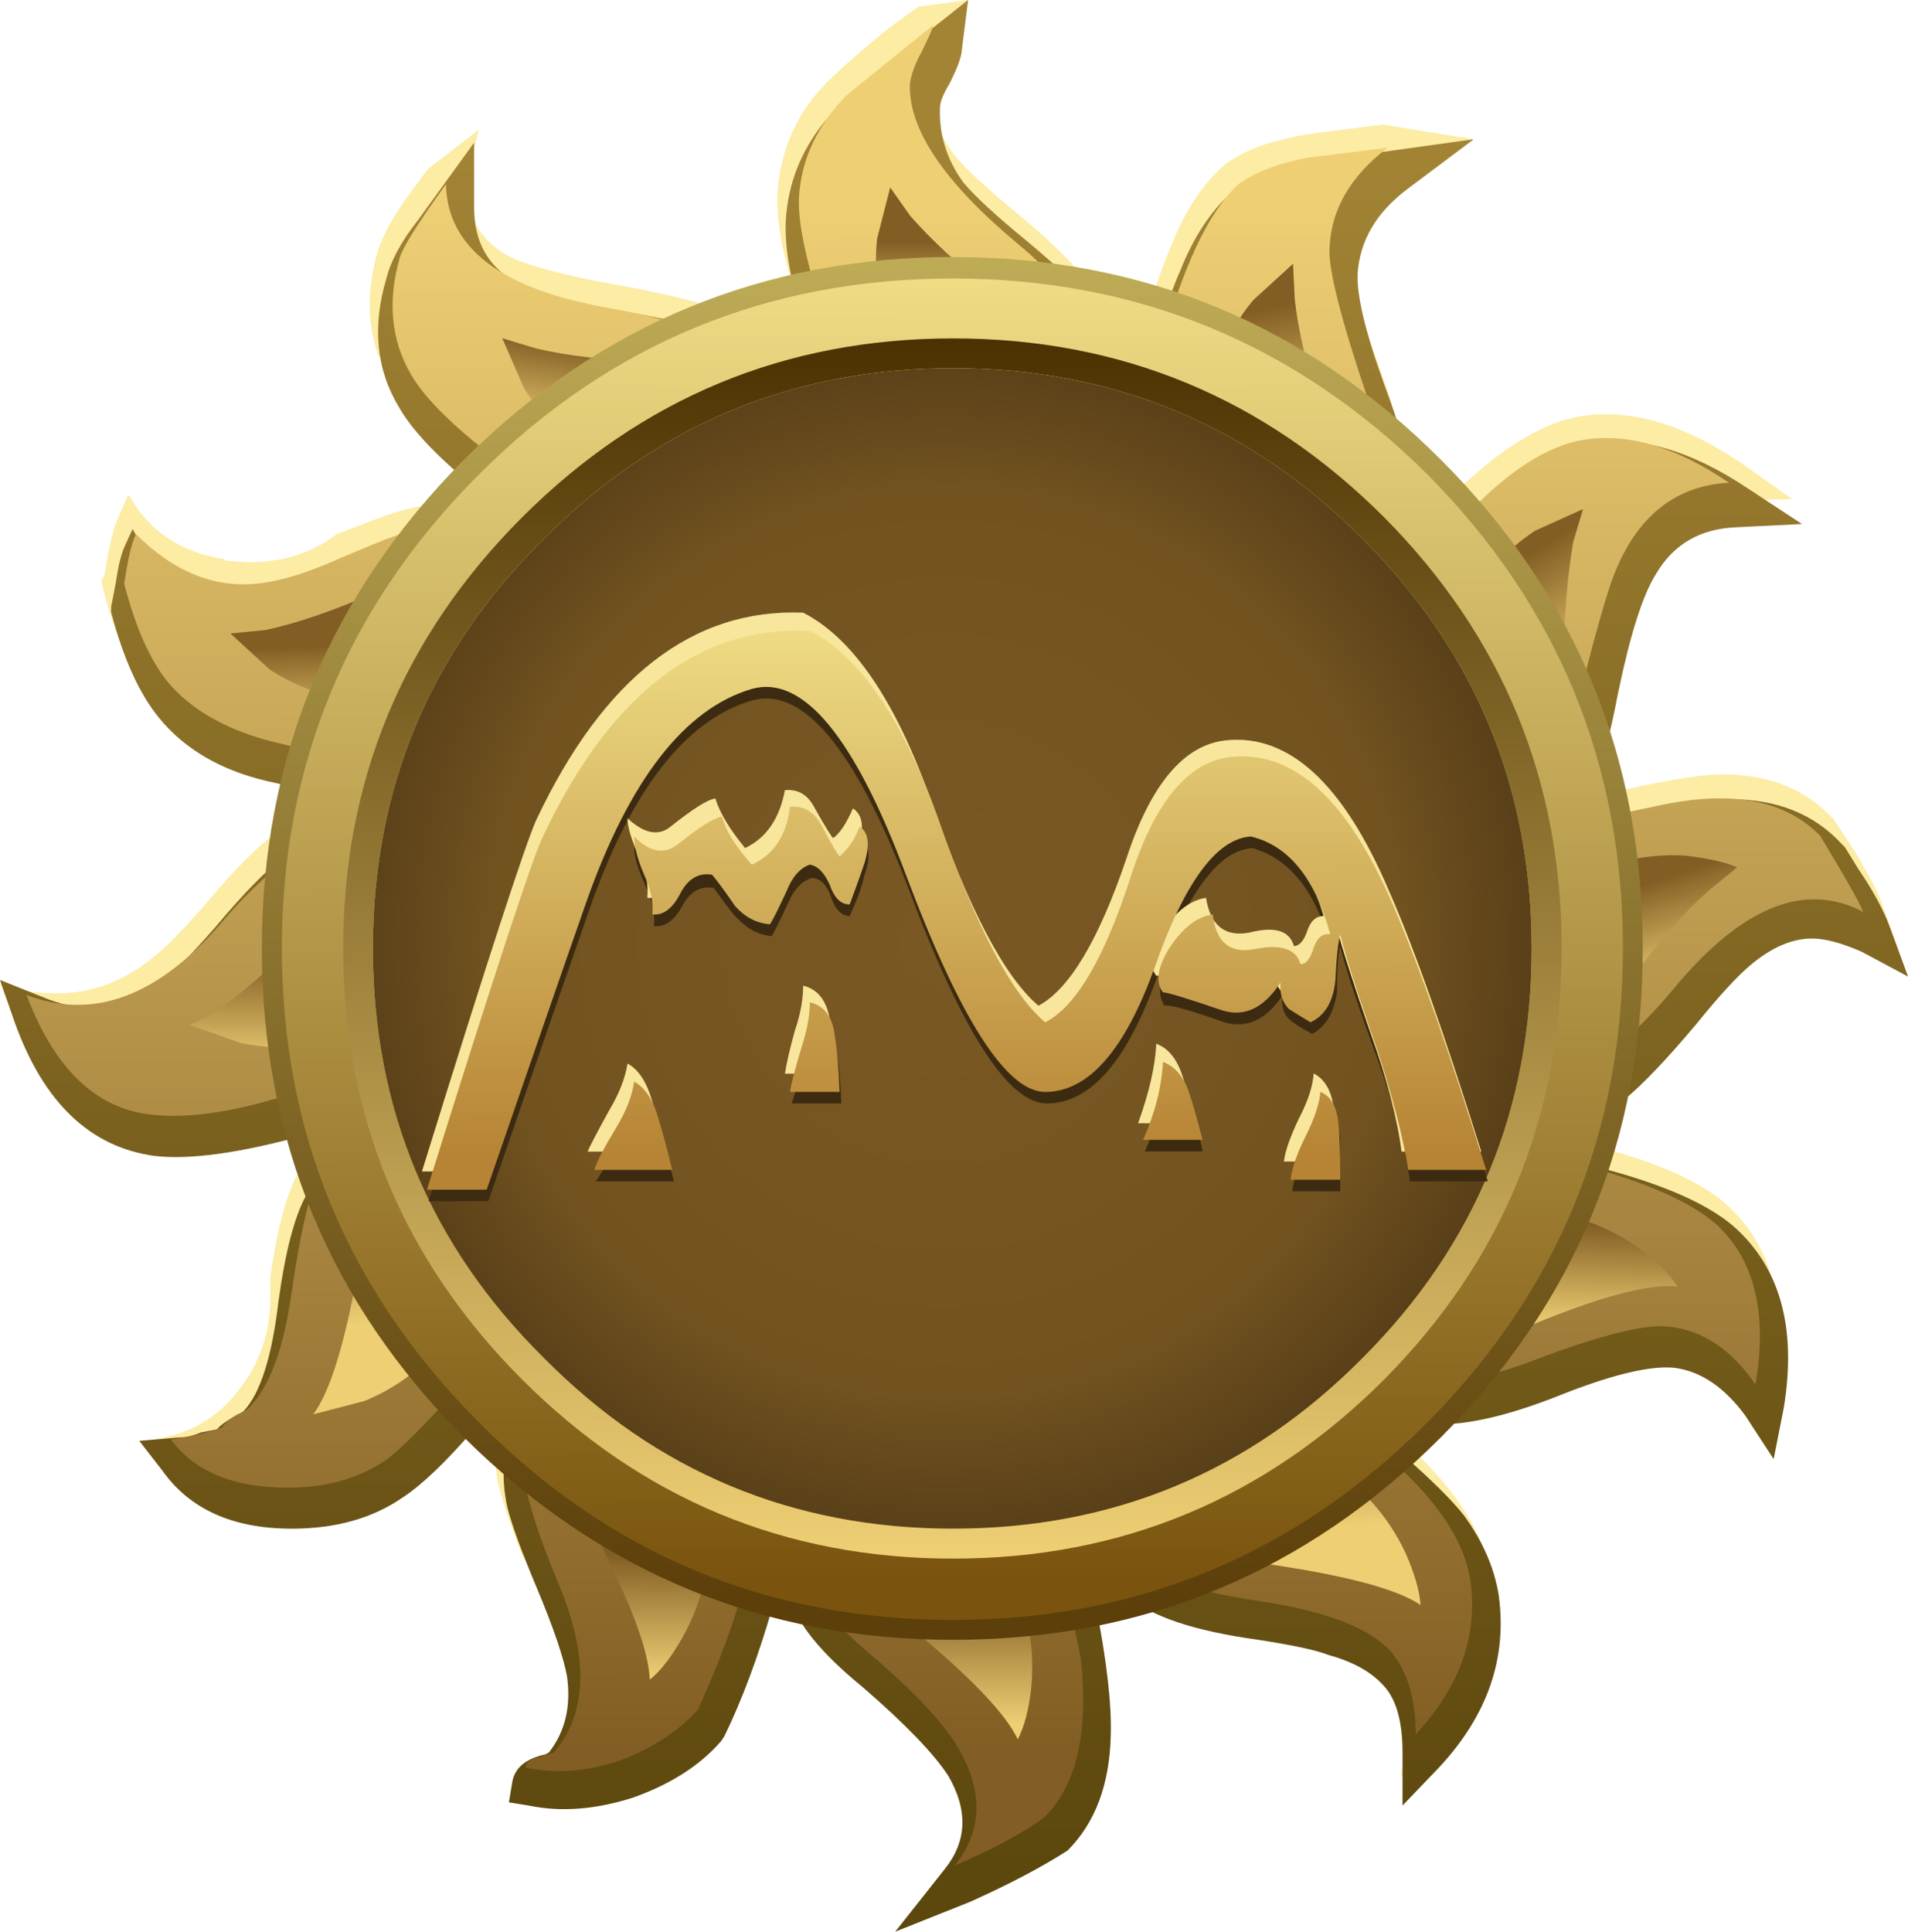 <?xml version="1.0" encoding="UTF-8"?>
<svg version="1.1" viewBox="0 0 46.039 46.602" xml:space="preserve" xmlns="http://www.w3.org/2000/svg">
  <defs>
    <linearGradient id="p" x1="1631.6" x2="1684.1" y1="-889.84" y2="-889.84" gradientTransform="matrix(1.2196e-5 -.64 -.64 .001 -551.1 1079.9)" gradientUnits="userSpaceOnUse">
      <stop stop-color="#a38435" offset="0"/>
      <stop stop-color="#5c470d" offset="1"/>
    </linearGradient>
    <linearGradient id="g" x1="-1683.3" x2="-1636.6" y1="889.64" y2="889.64" gradientTransform="matrix(1.3704e-5 .64 .64 .001 -551.1 1079.9)" gradientUnits="userSpaceOnUse">
      <stop stop-color="#835e24" offset="0"/>
      <stop stop-color="#eecf74" offset="1"/>
    </linearGradient>
    <linearGradient id="d" x1="1636" x2="1639.1" y1="-959.24" y2="-959.24" gradientTransform="matrix(-.02 -.64 -.64 .02 -551.1 1079.9)" gradientUnits="userSpaceOnUse">
      <stop stop-color="#835e24" offset="0"/>
      <stop stop-color="#eecf74" offset="1"/>
    </linearGradient>
    <linearGradient id="c" x1="1729.8" x2="1734.5" y1="-783.14" y2="-783.14" gradientTransform="matrix(.044 -.638 -.638 -.044 -551.1 1079.9)" gradientUnits="userSpaceOnUse">
      <stop stop-color="#835e24" offset="0"/>
      <stop stop-color="#eecf74" offset="1"/>
    </linearGradient>
    <linearGradient id="b" x1="1675.7" x2="1679.7" y1="-889.55" y2="-889.55" gradientTransform="matrix(0 -.64 -.64 .001 -551.1 1079.9)" gradientUnits="userSpaceOnUse">
      <stop stop-color="#835e24" offset="0"/>
      <stop stop-color="#eecf74" offset="1"/>
    </linearGradient>
    <linearGradient id="x" x1="1674.6" x2="1678.3" y1="-880.23" y2="-880.23" gradientTransform="matrix(0 -.64 -.64 .001 -551.1 1079.9)" gradientUnits="userSpaceOnUse">
      <stop stop-color="#835e24" offset="0"/>
      <stop stop-color="#eecf74" offset="1"/>
    </linearGradient>
    <linearGradient id="w" x1="1721.6" x2="1726.4" y1="-757.33" y2="-757.33" gradientTransform="matrix(.044 -.638 -.638 -.044 -551.1 1079.9)" gradientUnits="userSpaceOnUse">
      <stop stop-color="#835e24" offset="0"/>
      <stop stop-color="#eecf74" offset="1"/>
    </linearGradient>
    <linearGradient id="v" x1="1656.6" x2="1659.9" y1="-871.13" y2="-871.13" gradientTransform="matrix(0 -.64 -.64 .001 -551.1 1079.9)" gradientUnits="userSpaceOnUse">
      <stop stop-color="#835e24" offset="0"/>
      <stop stop-color="#eecf74" offset="1"/>
    </linearGradient>
    <linearGradient id="u" x1="1677.7" x2="1680.5" y1="-811.92" y2="-811.92" gradientTransform="matrix(.023 -.64 -.64 -.023 -551.1 1079.9)" gradientUnits="userSpaceOnUse">
      <stop stop-color="#835e24" offset="0"/>
      <stop stop-color="#eecf74" offset="1"/>
    </linearGradient>
    <linearGradient id="t" x1="1484.5" x2="1487.3" y1="-1122.9" y2="-1122.9" gradientTransform="matrix(-.099 -.632 -.632 .099 -551.1 1079.9)" gradientUnits="userSpaceOnUse">
      <stop stop-color="#835e24" offset="0"/>
      <stop stop-color="#eecf74" offset="1"/>
    </linearGradient>
    <linearGradient id="s" x1="1635" x2="1637.6" y1="-889.19" y2="-889.19" gradientTransform="matrix(0 -.64 -.64 .001 -551.1 1079.9)" gradientUnits="userSpaceOnUse">
      <stop stop-color="#835e24" offset="0"/>
      <stop stop-color="#eecf74" offset="1"/>
    </linearGradient>
    <linearGradient id="r" x1="1785.9" x2="1790.1" y1="-546.91" y2="-546.91" gradientTransform="matrix(.13 -.627 -.627 -.13 -551.1 1079.9)" gradientUnits="userSpaceOnUse">
      <stop stop-color="#835e24" offset="0"/>
      <stop stop-color="#eecf74" offset="1"/>
    </linearGradient>
    <linearGradient id="q" x1="1877.2" x2="1881.3" y1="77.07" y2="77.07" gradientTransform="matrix(.331 -.548 -.548 -.331 -551.1 1079.9)" gradientUnits="userSpaceOnUse">
      <stop stop-color="#835e24" offset="0"/>
      <stop stop-color="#eecf74" offset="1"/>
    </linearGradient>
    <linearGradient id="o" x1="1855.1" x2="1858.2" y1="-352.58" y2="-352.58" gradientTransform="matrix(.198 -.609 -.609 -.198 -551.1 1079.9)" gradientUnits="userSpaceOnUse">
      <stop stop-color="#835e24" offset="0"/>
      <stop stop-color="#eecf74" offset="1"/>
    </linearGradient>
    <radialGradient id="a" cx="889.58" cy="1657.5" r="19.099" gradientTransform="matrix(.64 0 0 .64 -551.1 -1041.7)" gradientUnits="userSpaceOnUse">
      <stop stop-color="#7a5824" offset="0"/>
      <stop stop-color="#725320" offset=".71"/>
      <stop stop-color="#523a16" offset="1"/>
    </radialGradient>
    <linearGradient id="n" x1="-1678.7" x2="-1638.1" y1="889.87" y2="889.87" gradientTransform="matrix(1.5763e-5 .64 .64 .001 -551.1 1079.9)" gradientUnits="userSpaceOnUse">
      <stop stop-color="#5c3f0a" offset="0"/>
      <stop stop-color="#bfac57" offset="1"/>
    </linearGradient>
    <linearGradient id="m" x1="-1678.2" x2="-1638.7" y1="889.87" y2="889.87" gradientTransform="matrix(1.6233e-5 .64 .64 .001 -551.1 1079.9)" gradientUnits="userSpaceOnUse">
      <stop stop-color="#7a540e" offset="0"/>
      <stop stop-color="#efdc85" offset="1"/>
    </linearGradient>
    <linearGradient id="l" x1="1638" x2="1674.6" y1="-889.78" y2="-889.78" gradientTransform="matrix(1.7462e-5 -.64 -.64 .001 -551.1 1079.9)" gradientUnits="userSpaceOnUse">
      <stop stop-color="#4b3202" offset="0"/>
      <stop stop-color="#eecf74" offset="1"/>
    </linearGradient>
    <linearGradient id="k" x1="16328" x2="16344" y1="-8.413" y2="-8.413" gradientTransform="matrix(4e-5 .64 -.64 -.001 8.457 -10435)" gradientUnits="userSpaceOnUse">
      <stop stop-color="#b68434" offset="0"/>
      <stop stop-color="#efdc85" offset="1"/>
    </linearGradient>
    <linearGradient id="j" x1="16328" x2="16344" y1="-10.34" y2="-10.34" gradientTransform="matrix(4e-5 .64 -.64 -.001 8.457 -10435)" gradientUnits="userSpaceOnUse">
      <stop stop-color="#b68434" offset="0"/>
      <stop stop-color="#efdc85" offset="1"/>
    </linearGradient>
    <linearGradient id="i" x1="16328" x2="16344" y1="-21.141" y2="-21.141" gradientTransform="matrix(4e-5 .64 -.64 -.001 8.457 -10435)" gradientUnits="userSpaceOnUse">
      <stop stop-color="#b68434" offset="0"/>
      <stop stop-color="#efdc85" offset="1"/>
    </linearGradient>
    <linearGradient id="h" x1="16328" x2="16344" y1="-4.866" y2="-4.866" gradientTransform="matrix(4e-5 .64 -.64 -.001 8.457 -10435)" gradientUnits="userSpaceOnUse">
      <stop stop-color="#b68434" offset="0"/>
      <stop stop-color="#efdc85" offset="1"/>
    </linearGradient>
    <linearGradient id="f" x1="16328" x2="16344" y1="-25.441" y2="-25.441" gradientTransform="matrix(4e-5 .64 -.64 -.001 8.457 -10435)" gradientUnits="userSpaceOnUse">
      <stop stop-color="#b68434" offset="0"/>
      <stop stop-color="#efdc85" offset="1"/>
    </linearGradient>
    <linearGradient id="e" x1="16328" x2="16344" y1="-14.616" y2="-14.616" gradientTransform="matrix(4e-5 .64 -.64 -.001 8.457 -10435)" gradientUnits="userSpaceOnUse">
      <stop stop-color="#b68434" offset="0"/>
      <stop stop-color="#efdc85" offset="1"/>
    </linearGradient>
  </defs>
  <g transform="matrix(1.25 0 0 -1.25 0 46.602)">
    
      <path d="m24.77 34.59c0.21 0.067 0.617 0.129 1.214 0.196l0.704 0.093 1.761-0.285-1.441-0.449c-0.641-0.449-0.961-0.992-0.961-1.633-0.02-0.426 0.152-1.141 0.515-2.144 0.297-0.809 0.469-1.418 0.512-1.825 0.063-0.679-0.097-1.289-0.48-1.824l-0.418-0.476c0.406 0.148 0.949 0.562 1.633 1.246 1.003 1.047 1.91 1.632 2.718 1.761 0.942 0.149 1.965-0.152 3.075-0.898l0.992-0.703-1.219-0.031c-0.703-0.043-1.227-0.356-1.566-0.93-0.278-0.426-0.524-1.195-0.739-2.305-0.234-1-0.414-1.652-0.543-1.949l-0.031-0.098-0.062-0.062c-0.364-0.301-0.844-0.547-1.442-0.738 0.469 0.023 1.086 0.152 1.856 0.386 1.152 0.274 1.949 0.414 2.398 0.414 0.899 0 1.613-0.285 2.145-0.863l0.32-0.48c0.297-0.469 0.5-0.844 0.609-1.122l0.352-0.992-0.93 0.481c-0.277 0.172-0.586 0.258-0.926 0.258-0.386 0-0.781-0.172-1.183-0.512-0.258-0.215-0.61-0.598-1.059-1.153-0.574-0.683-1.031-1.164-1.375-1.441-0.574-0.449-1.195-0.672-1.855-0.672-0.301 0-0.524 0.02-0.672 0.063 0.105-0.168 0.574-0.36 1.406-0.575l0.449-0.097c1.301-0.32 2.219-0.703 2.75-1.153 0.918-0.789 1.239-1.972 0.961-3.55l-0.16-0.992-0.543 0.832c-0.426 0.597-0.894 0.906-1.406 0.929-0.43 0.043-1.109-0.117-2.051-0.48-1.129-0.406-1.941-0.61-2.43-0.61l-0.64 0.067c-0.344 0.062-0.715 0.277-1.121 0.637l-0.192 0.195c0.129-0.344 0.555-0.856 1.282-1.539 1.066-0.938 1.664-1.832 1.789-2.688 0.172-1.195-0.211-2.293-1.149-3.297l-0.578-0.605c0.172 0.851 0.031 1.621-0.414 2.305-0.516 0.746-1.262 1.117-2.242 1.117-0.449 0-0.821-0.074-1.121-0.223-0.723 0.149-1.278 0.383-1.664 0.703-0.274 0.235-0.5 0.621-0.672 1.153l-0.125 0.382h-0.035c0.023-0.296 0.097-0.863 0.226-1.695 0.211-1.109 0.309-1.949 0.285-2.527-0.043-0.938-0.328-1.684-0.863-2.242-0.449-0.317-1.066-0.649-1.855-0.989l-0.094-0.035c0.234 0.684 0.242 1.356 0.031 2.02-0.234 0.722-0.672 1.246-1.312 1.566l-0.864 0.738c-0.726 0.618-1.144 1.161-1.25 1.629-0.043 0.301-8e-3 0.664 0.098 1.09l0.062 0.383c-0.105-0.215-0.222-0.598-0.351-1.152l-0.125-0.543c-0.258-0.895-0.566-1.727-0.93-2.496l-0.066-0.098c-0.703-0.789-1.621-1.215-2.75-1.277 0.234 0.425 0.351 0.875 0.351 1.343 0 0.469-0.054 0.992-0.16 1.567-0.062 0.597-0.437 1.121-1.121 1.57-0.254 0.66-0.414 1.148-0.48 1.473-0.082 0.55-0.032 1.043 0.16 1.468 0.043 0.129 0.195 0.344 0.449 0.641l0.352 0.449-0.125 0.129c-0.344-0.152-0.825-0.578-1.442-1.281-0.597-0.684-1.054-1.129-1.379-1.344-0.574-0.406-1.289-0.609-2.14-0.609-1.133 0-1.965 0.375-2.496 1.121l-0.258 0.16c0.832 0.063 1.472 0.402 1.922 1.023 0.425 0.555 0.617 1.215 0.574 1.985v0.125c0.129 0.918 0.301 1.582 0.512 1.984 0.257 0.512 0.738 0.918 1.441 1.219l0.512 0.254-0.067 0.191c-0.383-0.019-1-0.16-1.855-0.414-1.258-0.363-2.238-0.504-2.942-0.418-1.238 0.172-2.132 1.024-2.687 2.559l-0.129 0.32c0.32-0.129 0.684-0.191 1.09-0.191 0.531 0 1.023 0.136 1.469 0.414l0.16 0.097 0.035 0.032c0.297 0.195 0.715 0.597 1.246 1.218 0.535 0.637 0.98 1.086 1.344 1.344 0.578 0.446 1.207 0.672 1.89 0.672l0.512-0.066v0.066c-0.086 0.215-0.715 0.414-1.891 0.606l-0.863 0.16c-0.918 0.234-1.609 0.652-2.078 1.25-0.406 0.468-0.715 1.152-0.93 2.047l-0.031 0.128 0.063 0.094 0.066 0.387c0.063 0.32 0.117 0.531 0.16 0.637l0.223 0.515h0.031c0.387-0.683 0.992-1.09 1.824-1.218l0.035-0.032 0.446-0.031c0.664 0 1.23 0.18 1.699 0.543l0.926 0.352c0.426 0.148 0.851 0.234 1.281 0.257 0.469 0.02 0.832-0.043 1.086-0.195 0.086-0.019 0.184-0.105 0.289-0.254 0.32-0.277 0.5-0.426 0.543-0.449 0 0.258-0.457 0.758-1.375 1.504l-0.16 0.129c-0.918 0.789-1.492 1.461-1.727 2.015l-0.066 0.102c-0.215 0.617-0.215 1.289 0 2.016 0.105 0.32 0.308 0.679 0.605 1.086l0.356 0.48 0.988 0.766-0.254-0.989c0-0.664 0.266-1.14 0.801-1.441 0.363-0.191 1.078-0.383 2.145-0.574 1.085-0.196 1.843-0.395 2.269-0.61 0.77-0.363 1.238-0.929 1.41-1.695h0.129c0.043 0.531-0.078 1.215-0.351 2.047-0.282 0.789-0.407 1.461-0.387 2.016 0.043 0.726 0.289 1.367 0.738 1.921 0.234 0.278 0.703 0.704 1.406 1.278l0.575 0.418 0.961 0.129-0.321-0.481c-0.019-0.172-0.094-0.363-0.222-0.578-0.086-0.148-0.149-0.316-0.192-0.512-0.023-0.511 0.137-0.992 0.481-1.437 0.211-0.258 0.617-0.629 1.214-1.121 0.747-0.617 1.247-1.133 1.504-1.535 0.407-0.704 0.489-1.485 0.254-2.336l0.098-0.067c0.062 0.067 0.203 0.481 0.418 1.25l0.062 0.223c0.254 0.875 0.469 1.504 0.641 1.89 0.254 0.637 0.586 1.141 0.992 1.504 0.297 0.231 0.68 0.403 1.153 0.508z" fill="#fceca4" fill-rule="evenodd"/>
      
        
          
            <path d="m35.934 18.914c-0.383 0.168-0.704 0.254-0.957 0.254-0.383 0-0.782-0.172-1.184-0.511-0.258-0.215-0.609-0.598-1.059-1.153-0.574-0.683-1.031-1.16-1.375-1.441-0.574-0.445-1.195-0.672-1.855-0.672-0.274 0-0.488 0.02-0.641 0.051 0.102-0.164 0.563-0.352 1.375-0.563l0.485-0.093c1.277-0.321 2.183-0.704 2.718-1.153 0.914-0.789 1.247-1.961 0.993-3.519l-0.196-0.993-0.543 0.832c-0.406 0.555-0.863 0.864-1.375 0.93-0.449 0.043-1.14-0.117-2.082-0.48-1-0.407-1.812-0.61-2.429-0.61l-0.61 0.063c-0.297 0.066-0.683 0.277-1.152 0.64l-0.192 0.192c0.172-0.406 0.598-0.914 1.282-1.535 0.511-0.45 0.886-0.821 1.121-1.117 0.359-0.493 0.586-1.004 0.672-1.54 0.168-1.214-0.215-2.324-1.153-3.328l-0.703-0.734v1.023c0 0.618-0.129 1.055-0.386 1.313-0.235 0.254-0.586 0.445-1.055 0.574-0.215 0.086-0.66 0.184-1.344 0.289-1.238 0.172-2.07 0.449-2.496 0.832-0.297 0.278-0.535 0.66-0.703 1.153l-0.129 0.382-0.031-0.031c0.019-0.277 0.093-0.832 0.222-1.664 0.215-1.09 0.309-1.93 0.289-2.527-0.023-0.942-0.3-1.676-0.832-2.211-0.492-0.317-1.121-0.649-1.886-0.992l-1.442-0.575 0.961 1.215c0.426 0.535 0.446 1.133 0.063 1.793-0.278 0.426-0.821 0.992-1.633 1.695l-0.192 0.161c-0.722 0.617-1.14 1.164-1.246 1.632-0.043 0.278-0.011 0.629 0.094 1.055l0.067 0.383c-0.106-0.234-0.227-0.606-0.352-1.117l-0.129-0.547c-0.277-0.957-0.586-1.789-0.93-2.496l-0.062-0.094c-0.406-0.469-0.973-0.832-1.695-1.09-0.727-0.234-1.399-0.285-2.02-0.156l-0.383 0.062 0.063 0.383c0.043 0.278 0.258 0.461 0.64 0.543l0.067 0.035c0.316 0.403 0.433 0.895 0.351 1.473-0.066 0.359-0.257 0.926-0.578 1.695-0.297 0.703-0.488 1.227-0.574 1.567-0.129 0.597-0.086 1.133 0.129 1.601 0.082 0.192 0.242 0.403 0.476 0.641 0.215 0.277 0.321 0.426 0.321 0.445l-0.125 0.098c-0.344-0.149-0.824-0.574-1.442-1.281-0.554-0.641-1.015-1.078-1.375-1.313-0.578-0.402-1.293-0.605-2.144-0.605-1.133 0-1.965 0.371-2.496 1.117l-0.449 0.578 0.738 0.063c0.148 0 0.297 0.031 0.445 0.097l0.32 0.063c0.067 0.086 0.204 0.179 0.418 0.289l0.094 0.062c0.32 0.34 0.547 1.047 0.672 2.114 0.129 0.937 0.301 1.609 0.516 2.015 0.254 0.492 0.734 0.883 1.437 1.184l0.543 0.254-0.094 0.195c-0.406-0.023-1.015-0.16-1.824-0.418-1.301-0.363-2.293-0.5-2.976-0.418-1.239 0.172-2.133 1.027-2.688 2.563l-0.289 0.832 0.801-0.321c0.363-0.152 0.703-0.226 1.023-0.226 0.449 0 0.875 0.16 1.281 0.48 0.215 0.172 0.567 0.535 1.055 1.09 0.535 0.641 0.981 1.098 1.344 1.375 0.578 0.426 1.207 0.641 1.891 0.641l0.511-0.032v0.032c-0.086 0.214-0.715 0.414-1.89 0.605l-0.864 0.195c-0.894 0.211-1.59 0.618-2.078 1.215-0.386 0.469-0.695 1.153-0.929 2.047v0.098l0.093 0.48c0.043 0.301 0.098 0.524 0.16 0.672l0.161 0.352c0.492-0.895 1.281-1.344 2.371-1.344 0.875 0 1.554 0.301 2.047 0.894l0.609 0.227c0.957 0.34 1.746 0.363 2.367 0.063l0.32-0.254c0.168-0.196 0.34-0.352 0.512-0.481 0 0.297-0.461 0.801-1.379 1.504l-0.16 0.129c-0.766 0.617-1.277 1.148-1.535 1.598-0.445 0.726-0.531 1.558-0.254 2.496 0.086 0.343 0.285 0.715 0.605 1.121l1.09 1.504v-1.246c0-0.664 0.266-1.145 0.801-1.442 0.359-0.191 1.074-0.383 2.145-0.578 1.086-0.191 1.855-0.391 2.3-0.605 0.77-0.364 1.227-0.93 1.379-1.696l0.125 0.032c0.043 0.511-0.074 1.183-0.351 2.015-0.278 0.77-0.406 1.442-0.383 2.016 0.043 0.707 0.289 1.336 0.734 1.89 0.258 0.321 0.727 0.747 1.41 1.278l1.376 1.09-0.129-1.028c-0.02-0.125-0.094-0.316-0.223-0.574-0.129-0.211-0.191-0.371-0.191-0.48-0.02-0.512 0.128-0.993 0.449-1.438 0.234-0.277 0.64-0.652 1.215-1.121 0.746-0.617 1.25-1.129 1.503-1.535 0.426-0.703 0.524-1.485 0.29-2.336l0.062-0.067c0.086 0.11 0.223 0.524 0.418 1.25l0.063 0.223c0.253 0.875 0.468 1.504 0.64 1.887 0.254 0.64 0.586 1.144 0.992 1.508 0.469 0.34 1.258 0.574 2.368 0.703l2.304 0.32-1.281-0.961c-0.598-0.449-0.918-0.992-0.961-1.633-0.019-0.425 0.152-1.14 0.516-2.144 0.297-0.789 0.468-1.399 0.511-1.824 0.063-0.661-0.097-1.258-0.48-1.789-0.024-0.047-0.117-0.153-0.289-0.321l-0.129-0.16 0.031-0.035c0.449 0.195 0.985 0.621 1.602 1.281 0.511 0.512 0.906 0.863 1.183 1.055 0.493 0.363 1.004 0.59 1.536 0.672 0.941 0.152 1.964-0.149 3.074-0.895l1.023-0.672-1.25-0.062c-0.703-0.024-1.226-0.32-1.566-0.899-0.258-0.406-0.5-1.171-0.735-2.304-0.152-0.809-0.332-1.461-0.546-1.95l-0.032-0.097-0.062-0.063c-0.364-0.3-0.832-0.547-1.41-0.738 0.254 0.023 0.863 0.152 1.824 0.387 0.98 0.273 1.781 0.414 2.398 0.414 0.899 0 1.614-0.285 2.145-0.863l0.066-0.067 0.254-0.414c0.277-0.406 0.481-0.777 0.609-1.121l0.352-0.957-0.898 0.48z" fill="url(#p)" fill-rule="evenodd"/>
          
        
      
      
        
          
            <path d="m35.969 19.68c-1.133 0.598-2.36 0.098-3.68-1.504-1.387-1.664-2.711-2.25-3.969-1.762-0.172-0.554 0.032-0.957 0.61-1.214 0.125-0.063 0.636-0.192 1.535-0.383 1.301-0.344 2.195-0.739 2.687-1.184 0.723-0.683 0.969-1.707 0.735-3.074-0.469 0.684-1.032 1.059-1.696 1.121-0.449 0.043-1.269-0.16-2.464-0.609-1.11-0.426-1.973-0.575-2.59-0.45-0.258 0.047-0.512 0.184-0.77 0.418-0.383 0.301-0.617 0.481-0.703 0.543l-0.418-0.414c0.129-0.511 0.676-1.207 1.633-2.082 0.898-0.808 1.398-1.578 1.504-2.304 0.152-1.067-0.203-2.059-1.055-2.973 0 0.68-0.16 1.215-0.48 1.598-0.407 0.449-1.227 0.769-2.465 0.961-1.301 0.191-2.133 0.449-2.496 0.769-0.192 0.168-0.352 0.414-0.481 0.734-0.191 0.532-0.308 0.844-0.351 0.93-0.082 0.082-0.192 0.082-0.317 0l-0.351-0.195c0-0.66 0.156-1.781 0.48-3.36 0.149-1.406-0.086-2.421-0.707-3.039-0.402-0.296-0.98-0.609-1.726-0.929 0.554 0.707 0.554 1.496 0 2.371-0.301 0.469-0.864 1.054-1.696 1.758-0.32 0.277-0.554 0.504-0.703 0.671-0.301 0.301-0.48 0.59-0.547 0.864-0.019 0.152 0.02 0.523 0.129 1.121 0.086 0.449 0.02 0.769-0.191 0.961-0.321-0.172-0.567-0.492-0.738-0.961-0.083-0.301-0.192-0.746-0.321-1.344-0.168-0.683-0.469-1.492-0.894-2.433-0.364-0.403-0.844-0.723-1.442-0.958-0.66-0.238-1.289-0.289-1.886-0.16 0.023 0.106 0.097 0.172 0.222 0.192 0.067 0.019 0.172 0.051 0.321 0.093 0.664 0.77 0.683 1.879 0.066 3.329-0.66 1.578-0.863 2.648-0.609 3.199 0.343 0.43 0.578 0.738 0.703 0.93 0.238 0.363 0.121 0.66-0.352 0.894-0.445-0.125-0.969-0.531-1.566-1.215-0.727-0.812-1.227-1.312-1.504-1.504-0.578-0.383-1.281-0.554-2.114-0.511-0.917 0.043-1.589 0.351-2.015 0.925 0.258 0.024 0.586 0.098 0.992 0.227 0.043 0.082 0.137 0.168 0.289 0.254 0.149 0.062 0.234 0.117 0.254 0.16 0.363 0.383 0.617 1.055 0.77 2.016 0.168 1.171 0.328 1.921 0.476 2.242 0.195 0.359 0.504 0.648 0.93 0.863 0.746 0.363 1.14 0.555 1.183 0.574-0.129 0.407-0.265 0.664-0.418 0.77-0.445 0-1.246-0.172-2.398-0.512-1.004-0.301-1.836-0.406-2.496-0.32-1.043 0.129-1.836 0.894-2.367 2.304 1.281-0.492 2.527-0.031 3.746 1.375 1.277 1.516 2.515 2.145 3.711 1.887 0.383 0.535 0.168 0.93-0.641 1.184-1.09 0.215-1.824 0.375-2.207 0.48-0.832 0.235-1.461 0.61-1.887 1.121-0.343 0.426-0.621 1.055-0.836 1.887 0.067 0.469 0.141 0.789 0.227 0.961 0.703-0.703 1.461-1.023 2.27-0.961 0.363 0.024 0.812 0.141 1.343 0.356 0.793 0.339 1.231 0.519 1.317 0.543 0.871 0.32 1.566 0.339 2.078 0.062 0.062-0.02 0.289-0.223 0.672-0.605 0.383-0.278 0.629-0.239 0.734 0.125 0.129 0.429-0.426 1.121-1.664 2.082-0.723 0.574-1.203 1.066-1.437 1.472-0.387 0.66-0.461 1.406-0.227 2.239 0.043 0.191 0.344 0.671 0.898 1.441 0.02-1.238 1.086-2.039 3.2-2.402 2.195-0.383 3.359-1.129 3.488-2.239 0.129-0.086 0.277-0.109 0.445-0.066 0.172 0.043 0.301 0.105 0.387 0.191 0.105 0.578 8e-3 1.301-0.289 2.176-0.301 0.941-0.438 1.633-0.418 2.082 0.043 0.723 0.344 1.375 0.898 1.953 0.02 0.02 0.586 0.481 1.696 1.375-0.02-0.086-0.098-0.258-0.223-0.511-0.129-0.235-0.203-0.438-0.227-0.61-0.043-0.875 0.653-1.91 2.082-3.101 1.301-1.067 1.75-2.211 1.344-3.426 0.34-0.469 0.641-0.492 0.895-0.063 0.086 0.125 0.258 0.606 0.511 1.438 0.426 1.601 0.93 2.668 1.504 3.199 0.321 0.234 0.77 0.406 1.344 0.516 0.344 0.039 0.856 0.105 1.539 0.191-0.726-0.555-1.097-1.207-1.121-1.953-0.019-0.406 0.223-1.363 0.734-2.879 0.387-1.152 0.344-2.047-0.125-2.687-0.085-0.153-0.246-0.333-0.48-0.543-0.105-0.215 0.012-0.43 0.352-0.641 0.531 0.148 1.246 0.68 2.144 1.598 0.832 0.875 1.598 1.367 2.305 1.472 0.851 0.129 1.781-0.148 2.781-0.832-1.109-0.062-1.879-0.734-2.305-2.015-0.234-0.727-0.531-1.868-0.894-3.426-0.364-0.317-0.981-0.598-1.856-0.832 0-0.192 0.063-0.403 0.192-0.641 0.215 0 1.363 0.227 3.457 0.672 1.429 0.32 2.484 0.129 3.168-0.574 0.488-0.809 0.765-1.297 0.832-1.469z" fill="url(#g)" fill-rule="evenodd"/>
          
        
      
      
        
          
            <path d="m26.113 13.536 0.957 0.226c0.77 0.149 1.485 0.211 2.145 0.191 0.941-0.023 1.75-0.277 2.433-0.769 0.34-0.254 0.586-0.5 0.735-0.734-0.531 0.062-1.473-0.184-2.817-0.739-0.66-0.254-1.429-0.031-2.304 0.672l-1.149 1.153z" fill="url(#d)" fill-rule="evenodd"/>
          
        
      
      
        
          
            <path d="m22.559 10.368 0.929-0.286c0.727-0.257 1.375-0.566 1.95-0.929 0.792-0.492 1.355-1.11 1.699-1.856 0.168-0.383 0.265-0.715 0.285-0.992-0.445 0.301-1.387 0.555-2.817 0.77-0.679 0.082-1.226 0.66-1.628 1.726l-0.418 1.567z" fill="url(#c)" fill-rule="evenodd"/>
          
        
      
      
        
          
            <path d="m19.395 7.2c0.425-0.832 0.593-1.664 0.511-2.497-0.043-0.402-0.129-0.734-0.258-0.992-0.234 0.492-0.906 1.196-2.015 2.114-0.555 0.449-0.735 1.226-0.543 2.336l0.445 1.535 0.641-0.703c0.512-0.598 0.918-1.196 1.219-1.793z" fill="url(#b)" fill-rule="evenodd"/>
          
        
      
      
        
          
            <path d="m12.992 11.2 0.32-0.895c0.211-0.746 0.34-1.461 0.383-2.144 0.063-0.918-0.105-1.739-0.511-2.465-0.215-0.383-0.426-0.66-0.641-0.832-0.02 0.554-0.363 1.472-1.023 2.754-0.321 0.617-0.172 1.394 0.449 2.335l1.023 1.247z" fill="url(#x)" fill-rule="evenodd"/>
          
        
      
      
        
          
            <path d="m10.273 14.688-0.32-0.895c-0.277-0.726-0.609-1.367-0.992-1.922-0.516-0.765-1.152-1.312-1.922-1.628l-0.992-0.258c0.32 0.426 0.609 1.355 0.863 2.785 0.129 0.683 0.727 1.203 1.793 1.566 0.535 0.192 1.059 0.309 1.57 0.352z" fill="url(#w)" fill-rule="evenodd"/>
          
        
      
      
        
          
            <path d="m9.824 19.008c-0.789-0.66-1.687-1.195-2.687-1.597-0.856-0.344-1.688-0.43-2.496-0.258l-0.993 0.351c0.512 0.172 1.278 0.778 2.305 1.824 0.488 0.493 1.277 0.586 2.367 0.29 0.555-0.149 1.055-0.356 1.504-0.61z" fill="url(#v)" fill-rule="evenodd"/>
          
        
      
      
        
          
            <path d="m10.754 24.129c-0.984-0.34-2.02-0.5-3.106-0.48-0.918 0.023-1.726 0.258-2.433 0.703l-0.766 0.703 0.672 0.066c0.598 0.125 1.313 0.372 2.145 0.735 0.66 0.277 1.437 0.074 2.336-0.61 0.445-0.339 0.832-0.71 1.152-1.117z" fill="url(#u)" fill-rule="evenodd"/>
          
        
      
      
        
          
            <path d="m15.039 27.297c-1.023 0.106-2.027 0.383-3.008 0.832-0.832 0.383-1.472 0.938-1.918 1.664l-0.418 0.961 0.641-0.195c0.617-0.148 1.375-0.234 2.273-0.254 0.703-0.023 1.321-0.523 1.856-1.504 0.254-0.512 0.445-1.015 0.574-1.504z" fill="url(#t)" fill-rule="evenodd"/>
          
        
      
      
        
          
            <path d="m19.234 31.582c0.551-0.445 0.735-1.226 0.543-2.332-0.086-0.558-0.234-1.066-0.449-1.539-0.746 0.703-1.375 1.539-1.887 2.496-0.429 0.813-0.597 1.633-0.511 2.465l0.254 0.992 0.382-0.543c0.407-0.468 0.961-0.98 1.668-1.539z" fill="url(#s)" fill-rule="evenodd"/>
          
        
      
      
        
          
            <path d="m23.457 26.016c-0.234 1.004-0.301 2.047-0.191 3.137 0.082 0.918 0.394 1.695 0.925 2.336l0.77 0.703 0.031-0.672c0.063-0.598 0.235-1.336 0.512-2.207 0.215-0.664-0.063-1.41-0.832-2.242-0.383-0.426-0.789-0.778-1.215-1.055z" fill="url(#r)" fill-rule="evenodd"/>
          
        
      
      
        
          
            <path d="m27.199 22.078c0.086 1.028 0.352 2.028 0.801 3.008 0.383 0.832 0.93 1.485 1.633 1.953l0.926 0.418-0.192-0.64c-0.105-0.621-0.168-1.375-0.191-2.274 0-0.703-0.488-1.32-1.473-1.855-0.512-0.277-1.012-0.481-1.504-0.61z" fill="url(#q)" fill-rule="evenodd"/>
          
        
      
      
        
          
            <path d="m27.648 18.176c0.684 0.77 1.481 1.418 2.399 1.953 0.812 0.469 1.633 0.684 2.465 0.641 0.426-0.047 0.765-0.121 1.023-0.227l-0.512-0.418c-0.468-0.402-0.968-0.968-1.503-1.695-0.426-0.574-1.196-0.789-2.305-0.641l-1.567 0.387z" fill="url(#o)" fill-rule="evenodd"/>
          
        
      
      
        
          
            <path d="m30.434 19.039c0-3.367-1.184-6.238-3.555-8.605-2.387-2.391-5.27-3.586-8.637-3.586-3.371 0-6.25 1.195-8.64 3.586-2.391 2.367-3.586 5.238-3.586 8.605 0 3.372 1.195 6.25 3.586 8.641 2.386 2.391 5.269 3.582 8.64 3.582s6.25-1.191 8.637-3.582c2.367-2.391 3.555-5.269 3.555-8.641z" fill="url(#a)" fill-rule="evenodd"/>
          
        
      
      
        
          
            <path d="m26.305 11.075c2.175 2.175 3.261 4.808 3.261 7.902s-1.086 5.726-3.261 7.902c-2.176 2.199-4.813 3.297-7.907 3.297-3.093 0-5.726-1.098-7.902-3.297-2.199-2.176-3.297-4.808-3.297-7.902s1.102-5.731 3.297-7.902c2.176-2.2 4.809-3.297 7.902-3.297 3.094 0 5.731 1.097 7.907 3.297zm1.504 17.339c2.601-2.601 3.902-5.746 3.902-9.437s-1.301-6.836-3.902-9.441c-2.606-2.602-5.739-3.903-9.411-3.903-3.668 0-6.812 1.301-9.437 3.903-2.602 2.605-3.906 5.75-3.906 9.441 0 3.668 1.3 6.816 3.906 9.437 2.625 2.606 5.769 3.907 9.437 3.907 3.672 0 6.805-1.301 9.411-3.907z" fill="url(#n)" fill-rule="evenodd"/>
          
        
      
      
        
          
            <path d="m26.305 11.075c2.175 2.175 3.261 4.808 3.261 7.902s-1.086 5.726-3.261 7.902c-2.176 2.199-4.813 3.297-7.907 3.297-3.093 0-5.726-1.098-7.902-3.297-2.199-2.176-3.297-4.808-3.297-7.902s1.102-5.731 3.297-7.902c2.176-2.2 4.809-3.297 7.902-3.297 3.094 0 5.731 1.097 7.907 3.297zm1.246 17.054c2.519-2.539 3.777-5.59 3.777-9.152 0-3.563-1.258-6.613-3.777-9.152-2.539-2.539-5.586-3.809-9.153-3.809-3.582 0-6.632 1.27-9.148 3.809-2.539 2.539-3.809 5.589-3.809 9.152 0 3.562 1.27 6.613 3.809 9.152 2.516 2.516 5.566 3.778 9.148 3.778 3.567-4e-3 6.614-1.262 9.153-3.778z" fill="url(#m)" fill-rule="evenodd"/>
          
        
      
      
        
          
            <path d="m26.305 11.075c2.175 2.175 3.261 4.808 3.261 7.902s-1.086 5.726-3.261 7.902c-2.176 2.199-4.813 3.297-7.907 3.297-3.093 0-5.726-1.098-7.902-3.297-2.199-2.176-3.297-4.808-3.297-7.902s1.102-5.731 3.297-7.902c2.176-2.2 4.809-3.297 7.902-3.297 3.094 0 5.731 1.097 7.907 3.297zm0.414 16.222c2.285-2.304 3.426-5.078 3.426-8.32s-1.141-6.016-3.426-8.32c-2.305-2.305-5.078-3.457-8.321-3.457-3.242 0-6.011 1.152-8.32 3.457-2.301 2.304-3.453 5.078-3.453 8.32s1.152 6.016 3.453 8.32c2.309 2.305 5.078 3.453 8.32 3.453 3.243 0 6.016-1.148 8.321-3.453z" fill="url(#l)" fill-rule="evenodd"/>
          
        
      
      <path d="m13.969 21.297c0.062-0.277 0.246-0.597 0.543-0.961 0.449 0.192 0.703 0.578 0.769 1.153 0.254 0.023 0.457-0.098 0.606-0.352 0.195-0.363 0.312-0.566 0.355-0.609 0.168 0.129 0.285 0.32 0.352 0.578 0.191-0.129 0.222-0.363 0.094-0.707-0.043-0.211-0.137-0.477-0.286-0.797-0.152 0-0.269 0.117-0.355 0.351-0.086 0.254-0.211 0.383-0.383 0.383-0.191-0.062-0.34-0.222-0.449-0.48-0.168-0.363-0.277-0.574-0.317-0.641-0.257 0.024-0.48 0.141-0.671 0.352-0.024 0-0.172 0.195-0.45 0.578-0.257 0.043-0.461-0.074-0.609-0.352-0.148-0.277-0.332-0.406-0.543-0.386 0.02 0.238-0.031 0.492-0.16 0.769-0.149 0.32-0.223 0.567-0.223 0.738 0.32-0.3 0.606-0.355 0.863-0.16 0.426 0.34 0.715 0.52 0.864 0.543z" fill="#3c2b11" fill-rule="evenodd"/>
      <path d="m15.664 17.68c0.277-0.043 0.438-0.254 0.481-0.641 0.043-0.211 0.074-0.562 0.097-1.054h-0.961c0.235 0.683 0.364 1.246 0.383 1.695z" fill="#3c2b11" fill-rule="evenodd"/>
      <path d="m22.48 16.563c0.215-0.11 0.383-0.313 0.512-0.61 0.063-0.191 0.141-0.492 0.223-0.894h-1.117c0.191 0.402 0.32 0.906 0.382 1.504z" fill="#3c2b11" fill-rule="evenodd"/>
      <path d="m12.754 15.442c0.062-0.215 0.148-0.535 0.254-0.961h-1.504c0.426 0.66 0.672 1.226 0.738 1.695 0.235-0.105 0.403-0.351 0.512-0.734z" fill="#3c2b11" fill-rule="evenodd"/>
      <path d="m25.488 15.985c0.215-0.086 0.344-0.309 0.383-0.672v-1.024h-0.926c0.02 0.192 0.117 0.469 0.289 0.832 0.149 0.321 0.235 0.606 0.254 0.864z" fill="#3c2b11" fill-rule="evenodd"/>
      <path d="m20.207 17.328c0.598 0.301 1.152 1.239 1.664 2.817 0.469 1.43 1.109 2.187 1.922 2.273 1.215 0.125 2.262-0.824 3.137-2.851 0.488-1.129 1.086-2.824 1.789-5.086h-1.504c-0.082 0.64-0.285 1.406-0.606 2.305-0.406 1.109-0.652 1.855-0.738 2.238-0.039-0.149-0.062-0.449-0.062-0.895-0.063-0.406-0.223-0.672-0.481-0.801-0.234 0.129-0.371 0.215-0.414 0.258-0.129 0.106-0.184 0.266-0.16 0.477-0.32-0.469-0.695-0.637-1.121-0.512-0.66 0.235-1.047 0.344-1.153 0.32-0.148 0.215-0.105 0.512 0.129 0.899 0.235 0.383 0.5 0.598 0.801 0.637 0.086-0.555 0.363-0.778 0.832-0.672 0.512 0.109 0.809 0.011 0.895-0.285 0.105 0 0.191 0.105 0.258 0.32 0.039 0.191 0.136 0.277 0.285 0.254-0.278 1.047-0.778 1.676-1.504 1.89-0.66-0.043-1.278-0.886-1.856-2.531-0.574-1.597-1.281-2.398-2.113-2.398-0.746 0-1.641 1.398-2.687 4.191-1.024 2.668-2.028 3.863-3.008 3.586-1.301-0.387-2.356-1.762-3.168-4.129-0.446-1.281-1.086-3.125-1.918-5.535h-1.153c1.344 4.223 2.09 6.484 2.239 6.781 1.3 2.754 3.019 4.086 5.152 4 0.938-0.488 1.75-1.695 2.434-3.613 0.722-2.07 1.429-3.383 2.109-3.938z" fill="#3c2b11" fill-rule="evenodd"/>
      <path d="m14.383 20.914c0.406 0.192 0.664 0.563 0.769 1.118 0.258 0.023 0.45-0.094 0.578-0.352 0.192-0.34 0.309-0.531 0.352-0.574 0.125 0.086 0.254 0.277 0.383 0.574 0.191-0.129 0.223-0.371 0.097-0.734-0.066-0.192-0.16-0.461-0.289-0.801-0.148 0-0.277 0.129-0.386 0.383-0.082 0.234-0.211 0.363-0.383 0.386-0.192-0.066-0.34-0.226-0.449-0.48-0.168-0.43-0.266-0.652-0.285-0.672-0.278 0.039-0.512 0.168-0.704 0.383-0.195 0.254-0.343 0.449-0.449 0.574-0.258 0.043-0.461-0.074-0.609-0.351-0.129-0.297-0.297-0.438-0.512-0.415 0.024 0.254-0.031 0.52-0.16 0.801-0.148 0.317-0.223 0.563-0.223 0.735 0.321-0.297 0.598-0.352 0.832-0.161 0.426 0.34 0.715 0.524 0.864 0.543 0.086-0.277 0.277-0.597 0.574-0.957z" fill="#f7e69b" fill-rule="evenodd"/>
      <path d="m15.504 18.258c0.277-0.066 0.449-0.281 0.512-0.64 0.043-0.215 0.066-0.567 0.066-1.059h-0.93c0.024 0.172 0.086 0.449 0.192 0.832 0.109 0.32 0.16 0.609 0.16 0.867z" fill="#f7e69b" fill-rule="evenodd"/>
      <path d="m22.32 17.137c0.235-0.086 0.407-0.301 0.512-0.641 0.066-0.191 0.148-0.492 0.258-0.894h-1.121c0.215 0.598 0.332 1.109 0.351 1.535z" fill="#f7e69b" fill-rule="evenodd"/>
      <path d="m12.113 16.754c0.211-0.109 0.371-0.355 0.481-0.738 0.062-0.211 0.16-0.531 0.285-0.961h-1.535c0.043 0.109 0.183 0.375 0.418 0.801 0.191 0.32 0.308 0.621 0.351 0.898z" fill="#f7e69b" fill-rule="evenodd"/>
      <path d="m25.359 16.563c0.215-0.11 0.344-0.332 0.387-0.672v-1.027h-0.961c0.02 0.195 0.117 0.468 0.289 0.832 0.168 0.32 0.266 0.609 0.285 0.867z" fill="#f7e69b" fill-rule="evenodd"/>
      <path d="m11.184 20.207c-0.446-1.3-1.086-3.144-1.918-5.535h-1.121c1.257 4.055 1.996 6.317 2.207 6.785 1.3 2.75 3.019 4.086 5.152 4 0.961-0.492 1.781-1.695 2.465-3.617 0.726-2.09 1.418-3.414 2.078-3.969 0.598 0.321 1.164 1.27 1.699 2.848 0.469 1.43 1.109 2.188 1.918 2.274 1.215 0.128 2.262-0.832 3.137-2.879 0.492-1.11 1.086-2.797 1.793-5.059h-1.539c-0.082 0.641-0.285 1.41-0.606 2.305-0.383 1.109-0.617 1.855-0.703 2.242-0.043-0.152-0.078-0.449-0.098-0.899-0.043-0.402-0.203-0.679-0.48-0.832-0.211 0.129-0.352 0.215-0.414 0.258-0.129 0.129-0.184 0.297-0.16 0.512-0.321-0.469-0.696-0.641-1.121-0.512-0.661 0.235-1.047 0.34-1.153 0.321-0.148 0.191-0.105 0.48 0.129 0.863 0.254 0.383 0.531 0.598 0.832 0.64 0.086-0.535 0.364-0.757 0.832-0.671 0.492 0.125 0.778 0.043 0.864-0.258 0.105 0 0.191 0.097 0.257 0.289 0.063 0.191 0.168 0.289 0.317 0.289-0.317 1.043-0.821 1.672-1.504 1.887-0.68-0.063-1.309-0.907-1.887-2.528-0.574-1.601-1.281-2.402-2.113-2.402-0.746 0-1.641 1.398-2.688 4.195-1 2.664-1.992 3.848-2.976 3.551-1.301-0.363-2.367-1.73-3.199-4.098z" fill="#f7e69b" fill-rule="evenodd"/>
      
        
          
            <path d="m13.938 21.52c0.062-0.254 0.253-0.567 0.574-0.926 0.426 0.192 0.672 0.563 0.738 1.117 0.254 0.024 0.457-0.093 0.605-0.351 0.192-0.364 0.309-0.567 0.352-0.606 0.172 0.149 0.301 0.34 0.387 0.574 0.168-0.105 0.203-0.339 0.094-0.703-0.063-0.191-0.161-0.461-0.286-0.8-0.172 0-0.3 0.128-0.386 0.382-0.106 0.235-0.235 0.364-0.383 0.387-0.192-0.066-0.34-0.238-0.449-0.512-0.168-0.363-0.278-0.578-0.321-0.64-0.254 0.019-0.48 0.136-0.672 0.351-0.191 0.278-0.339 0.481-0.445 0.606-0.258 0.043-0.461-0.074-0.609-0.352-0.149-0.297-0.332-0.437-0.543-0.414 0.019 0.235-0.032 0.488-0.16 0.766-0.129 0.301-0.192 0.547-0.192 0.738 0.297-0.301 0.574-0.351 0.832-0.16 0.426 0.34 0.711 0.523 0.864 0.543z" fill="url(#k)" fill-rule="evenodd"/>
          
        
      
      
        
          
            <path d="m15.633 17.938c0.277-0.067 0.437-0.277 0.48-0.641 0.043-0.234 0.075-0.597 0.094-1.09h-0.957c0.02 0.149 0.094 0.438 0.223 0.864 0.105 0.32 0.16 0.609 0.16 0.867z" fill="url(#j)" fill-rule="evenodd"/>
          
        
      
      
        
          
            <path d="m22.449 16.786c0.235-0.086 0.406-0.29 0.512-0.61 0.062-0.191 0.148-0.492 0.254-0.894h-1.149c0.235 0.531 0.36 1.035 0.383 1.504z" fill="url(#i)" fill-rule="evenodd"/>
          
        
      
      
        
          
            <path d="m12.242 16.403c0.211-0.11 0.371-0.356 0.477-0.739 0.066-0.211 0.152-0.531 0.258-0.961h-1.504c0.043 0.153 0.183 0.418 0.414 0.801 0.195 0.321 0.312 0.617 0.355 0.899z" fill="url(#h)" fill-rule="evenodd"/>
          
        
      
      
        
          
            <path d="m25.488 16.207c0.215-0.086 0.332-0.308 0.352-0.671 0.023-0.192 0.031-0.532 0.031-1.024h-0.957c0.02 0.215 0.117 0.492 0.285 0.832 0.172 0.344 0.27 0.629 0.289 0.863z" fill="url(#f)" fill-rule="evenodd"/>
          
        
      
      
        
          
            <path d="m20.176 17.551c0.597 0.301 1.152 1.25 1.664 2.848 0.469 1.429 1.109 2.187 1.922 2.273 1.215 0.129 2.261-0.832 3.136-2.879 0.489-1.132 1.086-2.828 1.79-5.09h-1.504c-0.106 0.665-0.309 1.442-0.606 2.336-0.387 1.11-0.621 1.848-0.707 2.211-0.039-0.152-0.074-0.449-0.094-0.898-0.043-0.406-0.203-0.672-0.48-0.801-0.215 0.129-0.352 0.215-0.418 0.258-0.125 0.129-0.18 0.297-0.16 0.512-0.317-0.493-0.692-0.672-1.117-0.543-0.684 0.234-1.067 0.351-1.153 0.351-0.148 0.192-0.109 0.481 0.129 0.864 0.254 0.382 0.531 0.597 0.832 0.64 0.063-0.535 0.328-0.758 0.797-0.672 0.512 0.106 0.813 0.012 0.898-0.289 0.106 0 0.192 0.106 0.254 0.321 0.067 0.191 0.172 0.277 0.321 0.257-0.297 1.086-0.809 1.715-1.535 1.887-0.661-0.043-1.282-0.887-1.856-2.527-0.578-1.602-1.281-2.403-2.113-2.403-0.746 0-1.641 1.399-2.688 4.192-1 2.668-1.992 3.863-2.976 3.586-1.301-0.383-2.367-1.762-3.2-4.129-0.449-1.281-1.085-3.125-1.917-5.535h-1.153c1.301 4.16 2.047 6.433 2.238 6.816 1.301 2.75 3.02 4.074 5.153 3.969 0.961-0.492 1.781-1.688 2.465-3.586 0.722-2.09 1.418-3.414 2.078-3.969z" fill="url(#e)" fill-rule="evenodd"/>
          
        
      
    
  </g>
</svg>
